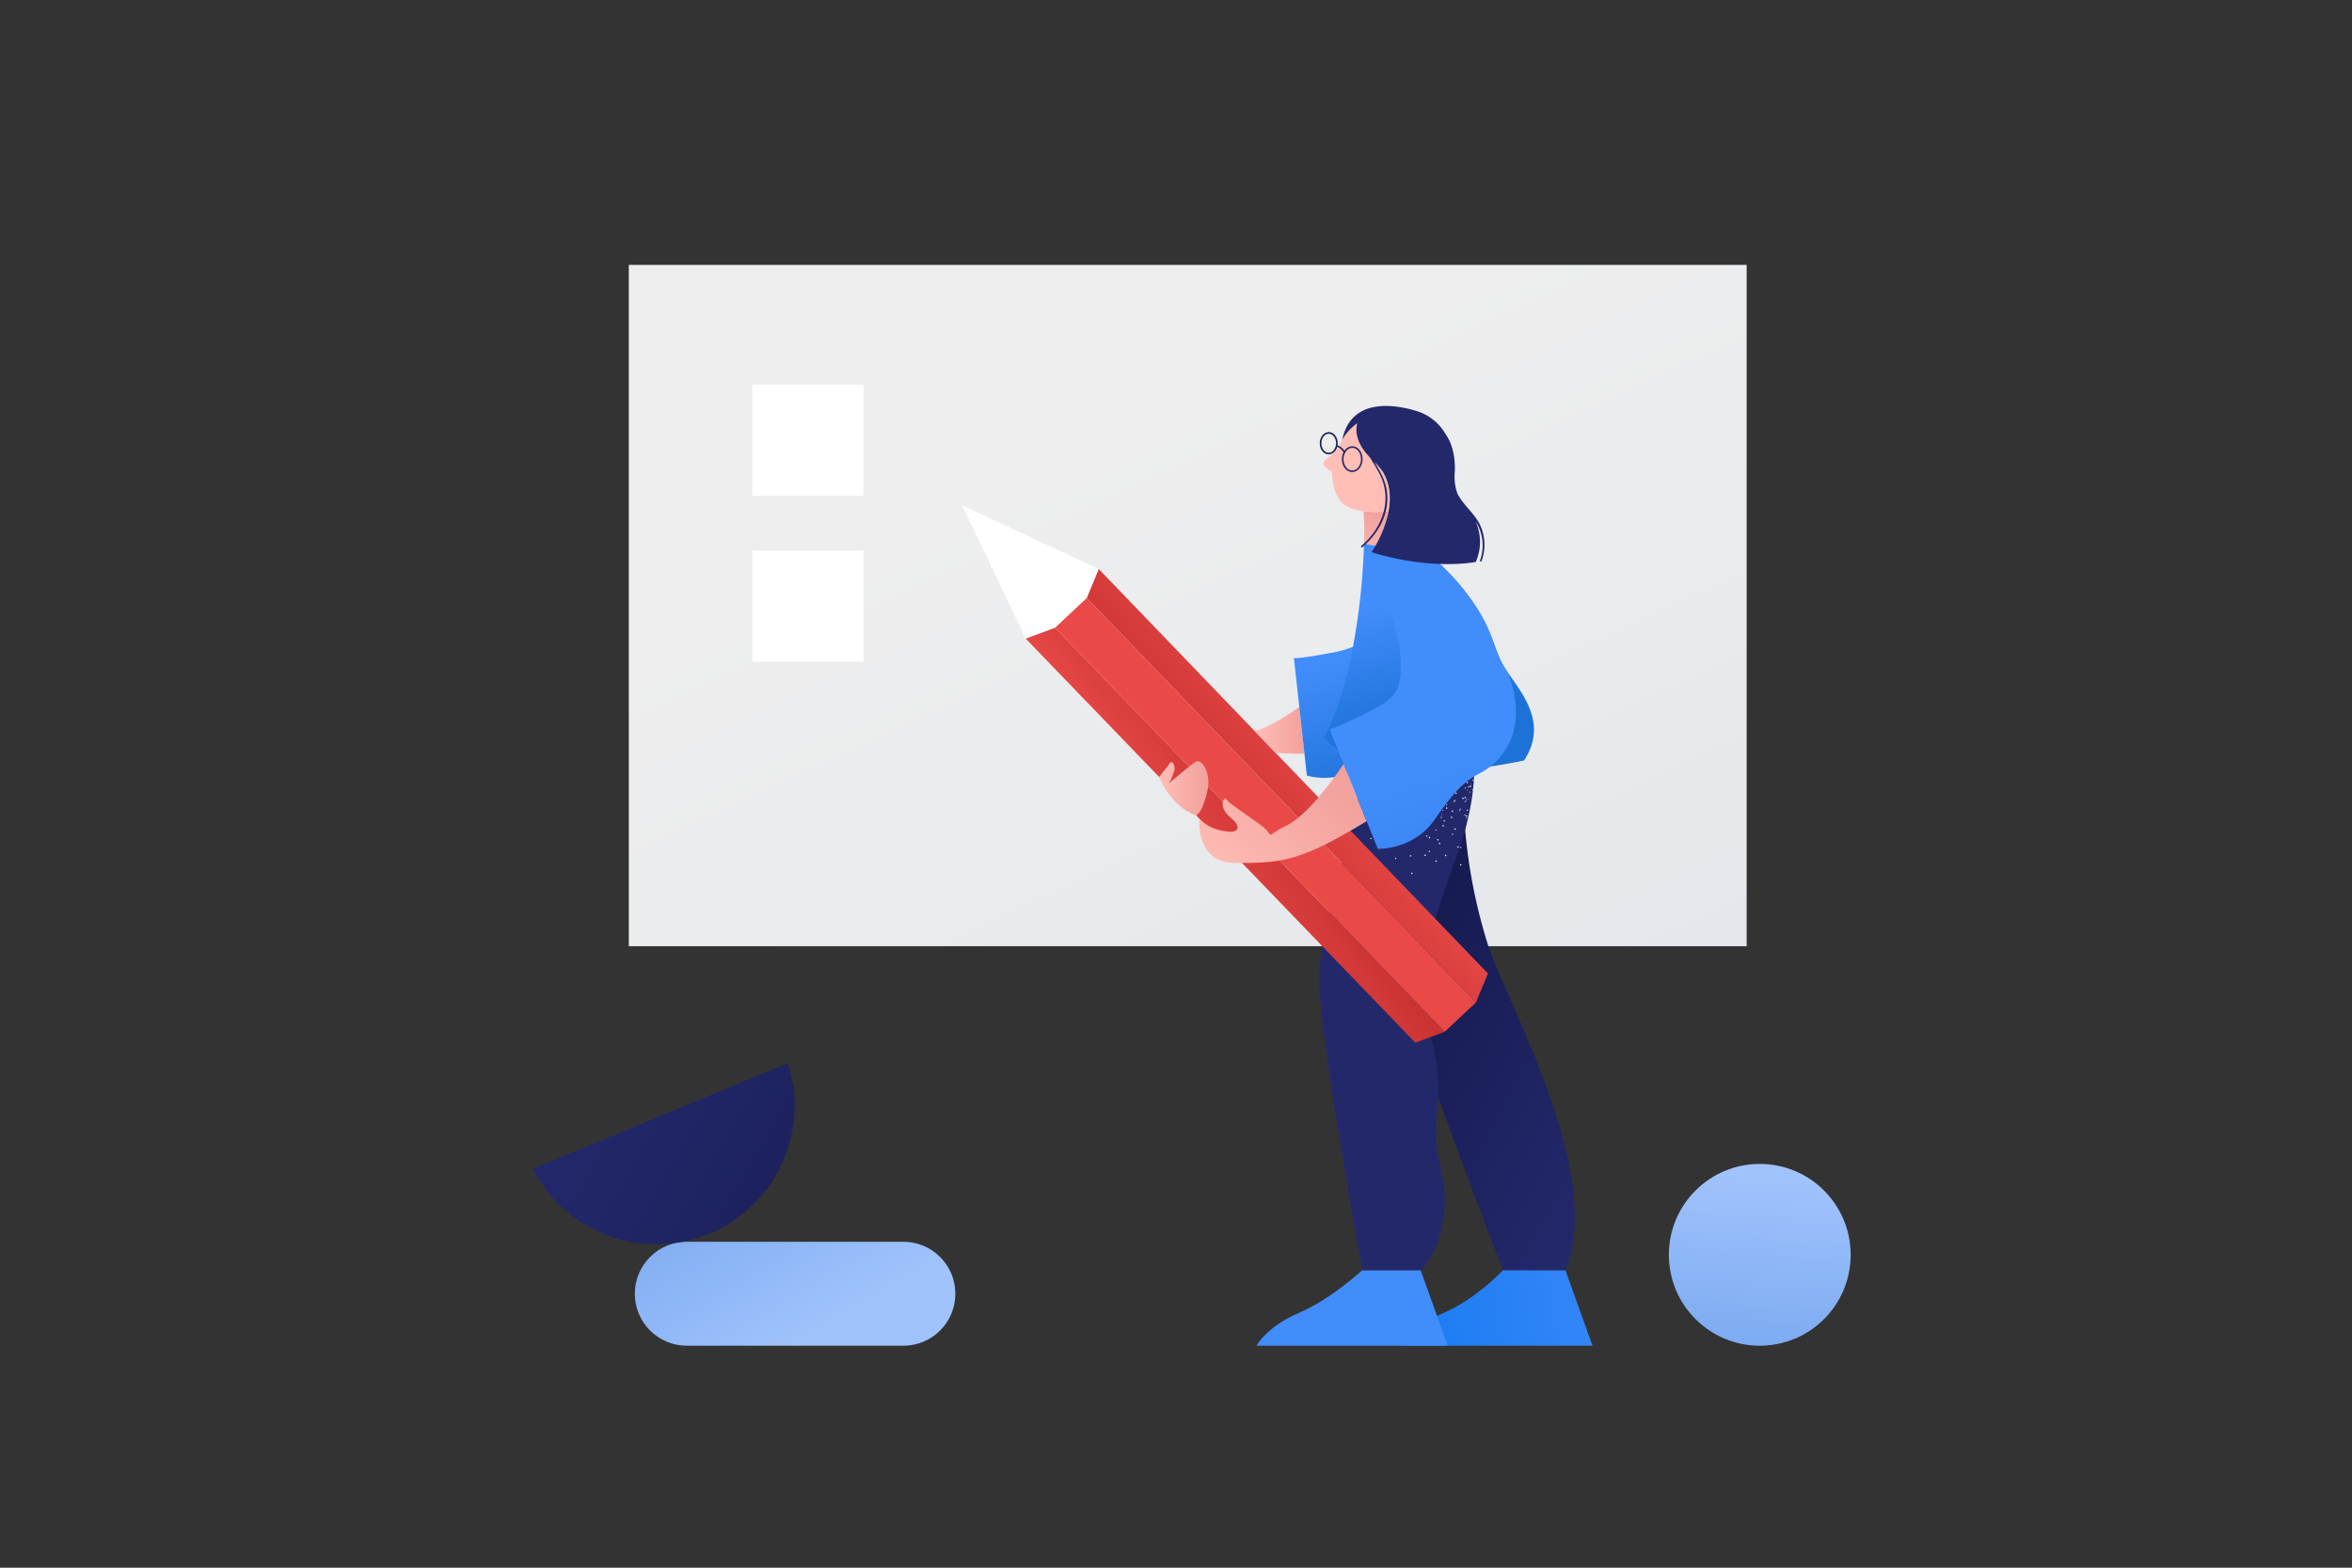 <svg xmlns="http://www.w3.org/2000/svg" viewBox="0 0 1080 720"><rect x="0" y="0" width="1080" height="720" fill="#333333" stroke="none"/><linearGradient id="a" gradientUnits="userSpaceOnUse" x1="508.273" y1="523.983" x2="759.381" y2="-17.823" gradientTransform="matrix(1 0 0 -1 0 722)"><stop offset="0" stop-color="#eee"/><stop offset="1" stop-color="#dce3ea"/></linearGradient><path fill="url(#a)" d="M288.732 121.639h513.311v312.919H288.732z"/><path fill="#fff" d="M345.443 176.635h51.042v51.042h-51.042zM345.443 252.836h51.042v51.042h-51.042z"/><linearGradient id="b" gradientUnits="userSpaceOnUse" x1="376.602" y1="108.177" x2="319.95" y2="204.845" gradientTransform="matrix(1 0 0 -1 0 722)"><stop offset="0" stop-color="#a1c3fc"/><stop offset=".696" stop-color="#81aef2"/><stop offset="1" stop-color="#78a9ef"/></linearGradient><path d="M315.368 570.314h99.447c13.182 0 23.868 10.686 23.868 23.868 0 13.182-10.686 23.868-23.868 23.868h-99.447c-13.182 0-23.868-10.686-23.868-23.868 0-13.182 10.686-23.868 23.868-23.868z" fill="url(#b)"/><linearGradient id="c" gradientUnits="userSpaceOnUse" x1="811.159" y1="182.434" x2="802.715" y2="82.402" gradientTransform="matrix(1 0 0 -1 0 722)"><stop offset="0" stop-color="#a1c3fc"/><stop offset=".696" stop-color="#81aef2"/><stop offset="1" stop-color="#78a9ef"/></linearGradient><circle cx="808.058" cy="576.306" r="41.744" fill="url(#c)"/><linearGradient id="d" gradientUnits="userSpaceOnUse" x1="269.888" y1="222.72" x2="447.401" y2="120.58" gradientTransform="matrix(1 0 0 -1 0 722)"><stop offset="0" stop-color="#23286b"/><stop offset="1" stop-color="#151a4f"/></linearGradient><path d="M244.641 536.818c16.009 31.27 54.336 43.642 85.606 27.633 27.779-14.222 41.138-46.496 31.536-76.19l-117.142 48.557z" fill="url(#d)"/><g><linearGradient id="e" gradientUnits="userSpaceOnUse" x1="760.476" y1="129.507" x2="627.405" y2="107.562" gradientTransform="matrix(1 0 0 -1 0 722)"><stop offset="0" stop-color="#3e8af8"/><stop offset="1" stop-color="#1479f2"/></linearGradient><path d="M718.808 583.36l12.435 34.688-87.787.003s4.501-8.682 19.507-15.113 27.194-19.581 27.194-19.581l28.651.003" fill="url(#e)"/><path d="M652.332 583.36l12.435 34.688-87.787.003s4.501-8.682 19.507-15.113 29.011-19.578 29.011-19.578h26.834" fill="#428dfc"/><linearGradient id="f" gradientUnits="userSpaceOnUse" x1="755.52" y1="222.552" x2="636.261" y2="285.766" gradientTransform="matrix(1 0 0 -1 0 722)"><stop offset="0" stop-color="#23286b"/><stop offset="1" stop-color="#151a4f"/></linearGradient><path d="M675.878 338.679s3.517 8.125-3.095 42.508a245.799 245.799 0 0010.589 53.148c8.816 26.889 53.701 105.012 35.436 149.025l-28.651-.004s-38.523-98.769-44.694-125.658-20.42-106.306-27.925-120.43l58.34 1.411" fill="url(#f)"/><path d="M673.674 334.711s10.139 18.073-5.29 59.95-15.869 54.661-14.988 66.122 9.257 24.685 6.612 48.93 4.909 27.46 3.146 46.855-10.823 26.791-10.823 26.791h-26.834s-18.386-100.095-19.709-130.952 22.495-85.37 21.6-115.492l46.286-2.204z" fill="#23286b"/><path d="M666.731 375.134a.326.326 0 00-.46.03l-.002.002a.336.336 0 10.503.445l.002-.002a.346.346 0 00-.043-.475zm-18.437 25.665a.338.338 0 00-.314.354.32.32 0 00.337.304l.018-.001a.338.338 0 00.314-.354.328.328 0 00-.355-.303zm-.572-8.052a.33.33 0 00-.302.355.335.335 0 00.668-.04.356.356 0 00-.366-.315zm20.956-28.724a.32.32 0 00-.409.193l-.005.015a.327.327 0 10.614.228l.007-.022a.32.32 0 00-.193-.409l-.014-.005zm-4.544 28.744a.34.34 0 10-.164.451l.006-.003a.341.341 0 00.158-.448zm-3.601-7.219a.34.34 0 10-.164.451l.006-.003a.341.341 0 00.158-.448zm13.903-24.497a.294.294 0 10-.139.571.294.294 0 10.139-.571zm-3.386 28.036a.296.296 0 10-.503.313l.002.003a.296.296 0 00.501-.316zm-3.816-6.104a.297.297 0 00-.502.316c.087.138.27.18.409.093a.29.29 0 00.1-.398l-.007-.011zm-3.814-6.115a.21.21 0 00-.117-.112l-.012-.002a.303.303 0 00-.376.439l.002.003a.3.3 0 00.409.093.25.25 0 00.121-.176.258.258 0 00-.027-.245zm-22.439 17.078a.295.295 0 00-.355.222l-.001.005a.288.288 0 00.203.352l.012.003a.316.316 0 00.369-.226.31.31 0 00-.228-.356zm32.924-22.094a.296.296 0 00-.414.066l-.006.009a.283.283 0 00.049.396l.015.011a.292.292 0 00.41-.052l.008-.011a.306.306 0 00-.062-.419zm-5.864-4.184a.314.314 0 00-.42.074.302.302 0 00.074.42.303.303 0 00.346-.494zm-11.747 23.098a.312.312 0 00-.241.352c.028.16.18.267.34.24a.302.302 0 00.252-.339.31.31 0 00-.351-.253zm-1.185-7.1a.312.312 0 00-.241.352c.028.16.18.267.34.24a.286.286 0 00.243-.323l-.003-.018a.302.302 0 00-.339-.251zm-25.478 1.182a.305.305 0 00-.418.063.296.296 0 00.066.414l.009.006c.123.096.3.073.395-.049l.011-.015a.292.292 0 00-.052-.41l-.011-.009zm40.868-13.444c-.066-.072-.179-.077-.251-.011s-.077.179-.011.251a.178.178 0 00.251.011.184.184 0 00.011-.251zm-2.895-3.098c-.066-.072-.179-.077-.251-.011s-.077.179-.011.251a.178.178 0 00.251.011.184.184 0 00.011-.251zm6.234-5.544a.171.171 0 00-.229.089.19.19 0 00.087.241.18.18 0 00.229-.089.19.19 0 00-.087-.241zm-11.69 11.292a.168.168 0 00-.211-.109l-.016.006a.17.17 0 00-.107.217l.003.009a.19.19 0 00.227.104.18.18 0 00.104-.227zm11.433 1.534a.192.192 0 00-.263-.065l-.005.003a.195.195 0 00-.071.267l.008.013a.192.192 0 00.263.065l.005-.003a.206.206 0 00.063-.28zm-2.615-4.083a.19.19 0 00-.263-.064l-.005.003a.203.203 0 00.217.343.195.195 0 00.06-.269l-.009-.013zm-2.602-4.081a.203.203 0 10-.344.216l.001.002c-.002.012.01.013.02.027.068.07.175.084.26.036a.208.208 0 00.063-.281zm6.655-3.535a.206.206 0 00-.283.045.2.2 0 00.049.279l.008.006a.195.195 0 00.271-.047.206.206 0 00-.045-.283zm-11.486 13.03a.196.196 0 00-.223-.165l-.007.001-.012-.002a.206.206 0 00-.153.232.196.196 0 00.223.165l.007-.001a.261.261 0 00.077-.037.181.181 0 00.088-.193zm-1.086-4.943a.22.22 0 00-.166.242.213.213 0 00.244.154.195.195 0 00.153-.229l-.001-.003a.201.201 0 00-.23-.164zm11.502-12.883a.348.348 0 00-.48.078.344.344 0 00.558.403.354.354 0 00-.078-.481zm-3.24 37.763a.35.35 0 00-.295.393.344.344 0 00.394.283.356.356 0 00.295-.393.344.344 0 00-.394-.283zm-1.296-8.212a.343.343 0 10.11.677.343.343 0 00-.11-.677zm-1.284-8.21a.342.342 0 00.084.678l.015-.002a.35.35 0 00.295-.393.344.344 0 00-.394-.283zm-1.296-8.212a.34.34 0 00-.285.387l.001.007a.344.344 0 00.678-.108v-.003a.34.34 0 00-.387-.285l-.007.002zm-30.364 16.559a.337.337 0 00.066.478.362.362 0 00.492-.076m36.077-23.03a.344.344 0 00-.472-.118l-.006.004a.353.353 0 00-.114.478.347.347 0 00.592-.364zm-18.599 26.317a.338.338 0 00-.407.25l-.002.007a.348.348 0 00.243.419.366.366 0 00.421-.255.348.348 0 00-.255-.421zm1.948-8.076a.33.33 0 00-.404.235l-.005.022a.335.335 0 00.244.407.347.347 0 00.42-.254v-.001a.33.33 0 00-.255-.409zm19.022-23.452a.327.327 0 00-.453-.1l-.016.011a.34.34 0 00-.101.468.355.355 0 00.48.102.343.343 0 00.095-.475l-.005-.006zm-15.946 34.21a.347.347 0 10-.141.679.347.347 0 00.141-.679zm1.606-8.123a.365.365 0 00-.412.28.353.353 0 00.27.399.347.347 0 00.41-.268.356.356 0 00-.268-.411zm1.592-8.114a.341.341 0 00-.132.668h.003a.347.347 0 00.41-.268.353.353 0 00-.281-.4zm1.606-8.123a.336.336 0 00-.397.262l-.002.008a.344.344 0 00.27.399.33.33 0 00.395-.249l.004-.021a.336.336 0 00-.262-.397l-.008-.002zm9.035 3.635a.356.356 0 00-.273.408.34.34 0 10.67-.128l-.002-.008a.337.337 0 00-.393-.272h-.002zm-1.635-8.114a.35.35 0 00-.273.408.347.347 0 00.681-.135.35.35 0 00-.408-.273zm4.879-8.104a.248.248 0 00-.328-.153.258.258 0 00-.146.335l.003.006c.051.13.197.194.327.143l.003-.001a.245.245 0 00.148-.314l-.007-.016zm-17.127 22.726a.248.248 0 00-.333.109l-.011.024a.26.26 0 10.344-.133zm2.457-5.741a.256.256 0 00-.34.125l-.004.008a.26.26 0 10.344-.133zm2.456-5.742a.26.26 0 10.133.344.266.266 0 00-.133-.344zm8.275 4.686a.249.249 0 00-.252.245v.009a.257.257 0 00.25.264h.002a.274.274 0 00.265-.264.259.259 0 00-.262-.254h-.003zm.083-6.251a.274.274 0 00-.265.264.247.247 0 00.241.252h.013a.25.25 0 00.263-.234v-.019a.257.257 0 00-.25-.264l-.002.001zm.068-6.24a.253.253 0 00-.252.253v.001a.249.249 0 00.234.263h.019a.257.257 0 00.264-.25v-.002a.276.276 0 00-.265-.265zm1.49 5.071a.143.143 0 10-.051.281c.078.01.15-.044.161-.122a.142.142 0 00-.11-.159zm.586-3.363a.138.138 0 00-.16.111l-.002.011a.128.128 0 00.11.159.135.135 0 00.159-.107l.001-.004a.153.153 0 00-.108-.17zm.584-3.352a.135.135 0 00-.159.107l-.001.004a.147.147 0 00.109.172.138.138 0 00.16-.112l.001-.011a.135.135 0 00-.106-.159l-.004-.001zm-5.124 12.057a.218.218 0 00-.302.061l-.01.016a.214.214 0 00.046.298l.019.013a.232.232 0 00.322-.064.227.227 0 00-.075-.324zm3.01-4.786a.237.237 0 00-.324.076.227.227 0 00.076.323c.1.067.236.039.302-.061l.01-.016a.227.227 0 00-.053-.315l-.011-.007zm2.998-4.776a.237.237 0 00-.324.076.23.23 0 00.068.319l.008.005a.235.235 0 00.248-.4z" opacity=".86" fill="#fff"/><linearGradient id="g" gradientUnits="userSpaceOnUse" x1="541.934" y1="320.187" x2="602.538" y2="364.029" gradientTransform="matrix(1 0 0 -1 0 722)"><stop offset="0" stop-color="#e94a47"/><stop offset=".81" stop-color="#c63030"/></linearGradient><path fill="url(#g)" d="M663.371 473.865l-13.487 5.002-178.923-185.612 13.488-5.001z"/><linearGradient id="h" gradientUnits="userSpaceOnUse" x1="612.356" y1="378.55" x2="551.752" y2="328.906" gradientTransform="matrix(1 0 0 -1 0 722)"><stop offset="0" stop-color="#e94a47"/><stop offset=".81" stop-color="#c63030"/></linearGradient><path fill="url(#h)" d="M677.734 460.386l5.507-13.289-178.734-185.794-5.506 13.29z"/><path fill="#e94a47" d="M484.449 288.254l178.922 185.611 14.363-13.479-178.733-185.793z"/><linearGradient id="i" gradientUnits="userSpaceOnUse" x1="532.201" y1="359.952" x2="554.888" y2="359.952" gradientTransform="matrix(1 0 0 -1 0 722)"><stop offset="0" stop-color="#ffbeb6"/><stop offset="1" stop-color="#f2a19c"/></linearGradient><path d="M532.201 356.895s3.846-4.647 4.968-6.41 2.884 1.602 1.923 4.006-1.763 4.968-2.724 5.609c0 0 9.294-8.012 12.499-10.095s7.051 5.288 5.769 12.018-3.449 11.627-5.372 12.428c-.001 0-10.333-2.493-17.063-17.556z" fill="url(#i)"/><linearGradient id="j" gradientUnits="userSpaceOnUse" x1="576.044" y1="386.583" x2="598.983" y2="386.583" gradientTransform="matrix(1 0 0 -1 0 722)"><stop offset="0" stop-color="#ffbeb6"/><stop offset="1" stop-color="#f2a19c"/></linearGradient><path d="M598.983 346.14c-7.01.04-13.173-.319-13.173-.319l-9.766-10.154c6.49-1.13 17.919-9.077 20.579-10.977l2.36 21.45z" fill="url(#j)"/><linearGradient id="k" gradientUnits="userSpaceOnUse" x1="625.629" y1="434.698" x2="648.241" y2="361.078" gradientTransform="matrix(1 0 0 -1 0 722)"><stop offset=".129" stop-color="#428dfc"/><stop offset=".999" stop-color="#1d72d8"/></linearGradient><path d="M650.503 337.05c-7.42 1.55-11.87 3.81-23.21 13.02l-1 .82c-12.08 9.91-26.2 5.29-26.2 5.29l-5.94-53.9s3.08.27 17.07-2.45a48.265 48.265 0 0010.04-2.75c5.98-2.65 8.27-7.22 10.2-18.63 1.44-8.52 1.05-19.49.35-28.04a16.68 16.68 0 0010.95-4.62 91.782 91.782 0 0120.51 15.27c6.28 13.65 8.9 26.5 9.65 41.2 1.3 25.25-14.78 33.2-22.42 34.79z" fill="url(#k)"/><linearGradient id="l" gradientUnits="userSpaceOnUse" x1="558.513" y1="313.339" x2="608.932" y2="366.178" gradientTransform="matrix(1 0 0 -1 0 722)"><stop offset="0" stop-color="#ffbeb6"/><stop offset="1" stop-color="#f2a19c"/></linearGradient><path d="M627.553 377.16c-6.28 3.79-17.88 10.59-25.54 13.68-10.94 4.43-17.71 5.73-35.42 5.47s-15.879-20.328-15.879-20.328c5.04 5.266 11.189 5.748 13.799 6.008 2.6.26 6.77-1.3.52-6.51s-2.61-9.9-2.09-8.6 5.21 4.43 14.85 11.2.78 7.03 13.02 1.04c9.63-4.71 21.53-21.36 26.15-28.23l10.59 26.27z" fill="url(#l)"/><linearGradient id="m" gradientUnits="userSpaceOnUse" x1="636.802" y1="454.726" x2="655.26" y2="390.125" gradientTransform="matrix(1 0 0 -1 0 722)"><stop offset=".129" stop-color="#428dfc"/><stop offset=".999" stop-color="#1d72d8"/></linearGradient><path d="M699.833 349.26c-5.45 1.14-10.597 2.06-15.44 2.76-27.24 4-45.38 1.76-57.1-1.95a51.348 51.348 0 01-13.1-6.05 23.674 23.674 0 01-6.13-5.39c6.36-12.27 10.5-27.33 13.2-41.55a306.96 306.96 0 005.07-47.82l1.55.75c1.287.305 2.608.44 3.93.4a16.68 16.68 0 0010.95-4.62 91.782 91.782 0 0120.51 15.27 100.44 100.44 0 0110.03 11.27c13.95 18.29 11.43 25.74 19.08 36.57.02.02.03.05.05.07 7.64 10.81 18.03 24.02 7.4 40.29z" fill="url(#m)"/><linearGradient id="n" gradientUnits="userSpaceOnUse" x1="651.715" y1="399.378" x2="718.543" y2="199.132" gradientTransform="matrix(1 0 0 -1 0 722)"><stop offset=".129" stop-color="#428dfc"/><stop offset=".999" stop-color="#1d72d8"/></linearGradient><path d="M684.393 352.02a27.664 27.664 0 01-4.35 2.84c-7.56 3.93-11.6 7.72-21.38 21.7-9.78 13.97-26 13.28-26 13.28l-18.47-45.82-3.67-9.1s3.32-.62 17.22-7.62c13.9-6.99 16.89-10.47 14.98-28.45s-16.39-49.59-16.39-49.59l1.55.75c1.287.305 2.608.44 3.93.4a16.68 16.68 0 0010.95-4.62 91.782 91.782 0 0120.51 15.27 100.44 100.44 0 0110.03 11.27c13.95 18.29 11.43 25.74 19.08 36.57.02.02.03.05.05.07.31.89.62 1.78.92 2.69 7.3 21.68-1.45 34.39-8.96 40.36z" fill="url(#n)"/><linearGradient id="o" gradientUnits="userSpaceOnUse" x1="625.463" y1="456.335" x2="632" y2="487.869" gradientTransform="matrix(1 0 0 -1 0 722)"><stop offset="0" stop-color="#ffbeb6"/><stop offset="1" stop-color="#f2a19c"/></linearGradient><path d="M637.61 234.78a44.197 44.197 0 01-1.58 6.02 57.006 57.006 0 01-4.3 9.61 14.983 14.983 0 01-3.85-.4l-1.52-.73a.12.12 0 01-.03-.02c.233-4.82.16-9.65-.22-14.46.61.08 1.22.14 1.83.17 3.221.27 6.462.206 9.67-.19z" fill="url(#o)"/><path d="M637.61 234.78c-6.02.8-18.39.65-22.27-4.92-4.64-6.67-3.01-13.02-4.3-13.59-1.29-.56-3.76-2.43-3.29-3.86.46-1.42 5.54-4.18 7.9-9.13.22-.46.44-.9.68-1.32l.01-.01c.045-.107.099-.211.16-.31a.76.76 0 01.09-.14.229.229 0 00.03-.05c.04-.06.08-.13.12-.2.31-.49.78-1.21 1.41-2.02.29-.38.62-.79.99-1.21a20.134 20.134 0 011.497-1.544c.126-.119.242-.238.373-.356.23-.21.47-.41.72-.61.19-.16.39-.31.59-.45.09-.07.19-.14.29-.21.18-.13.37-.26.56-.38a.864.864 0 01.12-.08c0 .01-.01.02-.01.04-.14.424-.244.859-.31 1.3-.03.14-.05.3-.07.46a10.31 10.31 0 00-.05 1.8c0 .1.01.2.02.31l.03.32c.02.22.05.45.09.68 0 .03.01.05.01.08.049.34.116.677.2 1.01.02.13.06.25.09.38a.03.03 0 00.01.02c.06.25.14.51.23.77v.02c.04.13.09.26.14.39a15.2 15.2 0 00.72 1.73c.09.2.2.4.31.61.05.1.1.19.16.29.05.1.1.21.16.31.03.056.063.109.1.16.08.16.18.31.28.47s.2.32.31.48c.1.16.2.32.32.48.29.42.61.84.95 1.27.19.24.39.48.59.73.785.915 1.62 1.786 2.5 2.61l.57.54a29.128 29.128 0 014.62 5.5c.17.33.34.67.52 1.02.484.956.892 1.949 1.22 2.97a27.515 27.515 0 01.61 13.64z" fill="#ffbeb6"/><linearGradient id="p" gradientUnits="userSpaceOnUse" x1="306.741" y1="572.685" x2="328.499" y2="572.685" gradientTransform="rotate(-160.035 434.532 363.956)"><stop offset="0" stop-color="#28306d"/><stop offset=".51" stop-color="#1f275f"/><stop offset="1" stop-color="#171f51"/></linearGradient><path d="M610.073 208.669c.235.002.47-.02.701-.067a4.499 4.499 0 003.206-3.303c1.304.22 2.245 1.428 2.937 2.471a6.995 6.995 0 00-.73 3.044 6.704 6.704 0 001.312 4.166 4.306 4.306 0 003.365 1.805c.275.003.55-.023.82-.077a4.49 4.49 0 002.585-1.648 6.697 6.697 0 001.41-4.134c.038-3.261-2.059-5.94-4.677-5.971a4.306 4.306 0 00-3.405 1.725c-.098.121-.173.262-.261.392a5.396 5.396 0 00-3.186-2.497c.054-.318.083-.639.087-.961.033-2.812-1.781-5.122-4.043-5.15h-.001c-2.262-.023-4.13 2.241-4.164 5.054-.033 2.813 1.781 5.123 4.044 5.151zm6.86 2.153a5.952 5.952 0 011.244-3.673 3.759 3.759 0 012.156-1.386c.217-.044.439-.065.661-.062 2.206.026 3.973 2.366 3.939 5.217a5.952 5.952 0 01-1.244 3.673 3.386 3.386 0 01-5.599-.066 5.945 5.945 0 01-1.157-3.703zm-10.157-7.295c.027-2.4 1.552-4.338 3.409-4.315 1.851.022 3.334 1.994 3.306 4.395-.028 2.401-1.553 4.336-3.409 4.315-1.852-.022-3.335-1.993-3.306-4.395z" fill="url(#p)"/><path d="M679.721 241.304c-2.558-5.52-7.943-9.382-10.517-14.665A23.13 23.13 0 01668 216.89c.52-10.14-2.98-15.82-4.15-17.41a.337.337 0 00-.06-.09 23.036 23.036 0 00-13.3-10.61c-12.98-3.96-30.39-4.79-34.16 13.18a22.872 22.872 0 016.97-7.58c-.126.338-2.691 7.175 5.821 15.802 1.539 2.534 3.155 5.06 4.478 7.717 5.939 11.93 1.096 24.638-8.538 32.88-.367.314.165.843.53.53 7.545-6.455 12.725-15.809 11.224-25.998-.712-4.832-3.151-9.021-5.673-13.147a28.333 28.333 0 014.118 4.987c.17.33.34.67.52 1.02.484.956.892 1.949 1.22 2.97 2.19 6.64 1.02 13.77-.97 19.66a56.625 56.625 0 01-6.23 12.8c27.89 8.62 47.84 4.48 47.84 4.48a22.735 22.735 0 00-.094-18.656 20.45 20.45 0 012.053 18.004c-.156.458.568.654.723.199a21.669 21.669 0 00-.601-16.324z" fill="#23286b"/><path fill="#fff" d="M470.961 293.255l-29.133-61.139 62.679 29.187-5.506 13.29-14.552 13.661-13.488 5.001"/></g></svg>